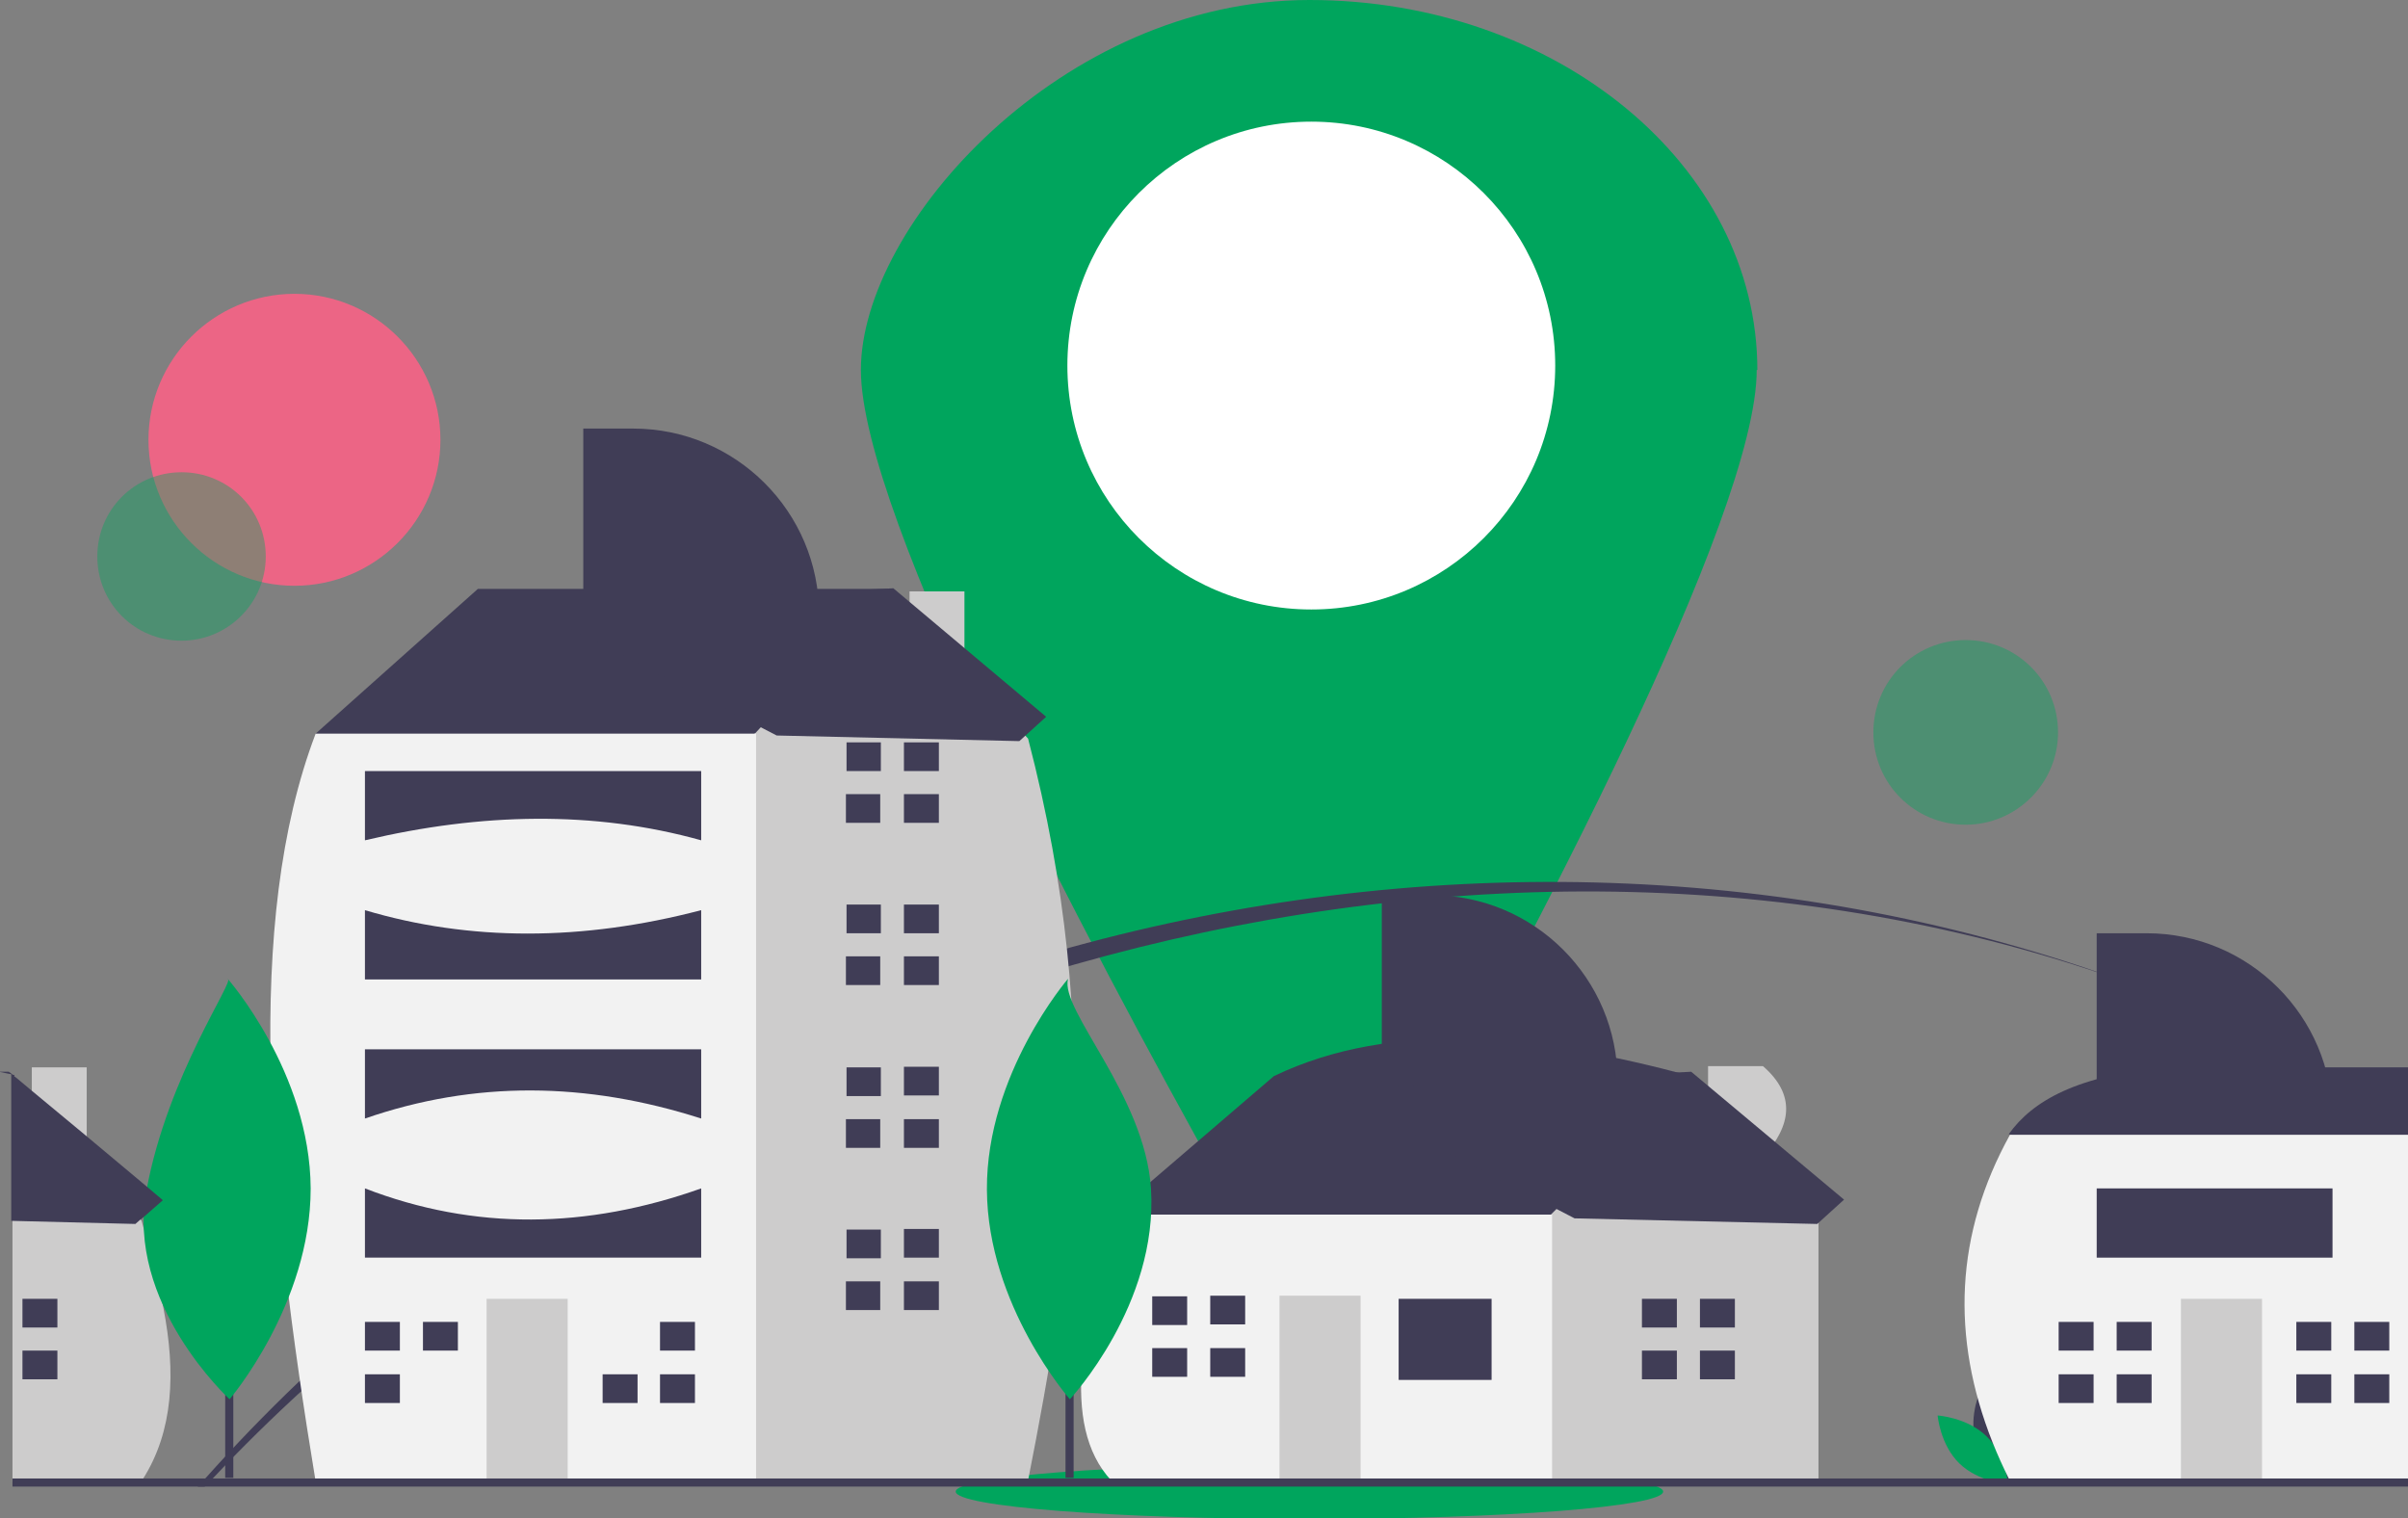 <?xml version="1.0" encoding="UTF-8"?>
<svg id="Ebene_1" xmlns="http://www.w3.org/2000/svg" version="1.1" viewBox="0 0 386 243.4">
  <rect x="0" y="0" width="386" height="243.4" fill="#808080" stroke="none"/>
  <!-- Generator: Adobe Illustrator 29.1.0, SVG Export Plug-In . SVG Version: 2.1.0 Build 142)  -->
  <defs>
    <style>
      .st0 {
        fill: #403d56;
      }

      .st1 {
        fill: #ec6585;
      }

      .st2 {
        fill: #fff;
      }

      .st3 {
        fill: #f2f2f2;
      }

      .st4, .st5 {
        fill: #00a55d;
      }

      .st5 {
        isolation: isolate;
        opacity: .4;
      }

      .st6 {
        fill: #cdcccc;
      }
    </style>
  </defs>
  <path class="st4" d="M281.6,59.3c0,23.4-36.5,92.2-57.5,129.8-4.4,7.9-14.4,10.7-22.3,6.3-2.7-1.5-4.9-3.7-6.3-6.3-21-37.6-57.5-106.5-57.5-129.8S170.3,0,209.9,0s71.8,26.5,71.8,59.3Z"/>
  <path class="st2" d="M210.2,97.7c21.6,0,39.1-17.5,39.1-39.1s-17.5-39.1-39.1-39.1-39.1,17.5-39.1,39.1,17.5,39.1,39.1,39.1Z"/>
  <path class="st1" d="M47.2,93.9c12.9,0,23.4-10.5,23.4-23.4s-10.5-23.4-23.4-23.4-23.4,10.5-23.4,23.4,10.5,23.4,23.4,23.4Z"/>
  <path class="st4" d="M209.9,243.5c31.3,0,56.7-2,56.7-4.4s-25.4-4.4-56.7-4.4-56.7,2-56.7,4.4,25.4,4.4,56.7,4.4Z"/>
  <path class="st5" d="M29.1,102.7c7.4,0,13.5-6,13.5-13.5s-6-13.5-13.5-13.5-13.5,6-13.5,13.5,6,13.5,13.5,13.5Z"/>
  <path class="st0" d="M344.2,158.7c-106-39.8-235.4-1-310.1,78.3-.4.5-.9.9-1.3,1.3h-1.1c.4-.5.8-.9,1.2-1.3,76.2-85.3,203.8-119.3,311.3-78.3Z"/>
  <path class="st0" d="M373.1,171.9c-9.4-5-19.1-9.4-29-13.2,10,3.7,19.6,8.2,29,13.2Z"/>
  <path class="st5" d="M315.1,132.2c8.1,0,14.8-6.6,14.8-14.8s-6.6-14.8-14.8-14.8-14.8,6.6-14.8,14.8,6.6,14.8,14.8,14.8Z"/>
  <path class="st0" d="M316.7,231c1.1,4.2,5.1,6.8,5.1,6.8,0,0,2.1-4.2.9-8.4-1.1-4.2-5.1-6.8-5.1-6.8,0,0-2.1,4.2-.9,8.4Z"/>
  <path class="st4" d="M318.4,230.2c3.1,3,3.5,7.7,3.5,7.7,0,0-4.7-.3-7.8-3.3-3.1-3-3.5-7.7-3.5-7.7,0,0,4.7.3,7.8,3.3Z"/>
  <path class="st0" d="M2.3,172.4v6.5l-.3.3v-6.9c.1,0,.2,0,.3,0Z"/>
  <path class="st6" d="M23,237c0,.1-.2.3-.3.5H2v-64.7l.3-.3,2.8,3.2v-4.6h8.8v14.6l8.8,10h0c.1.4.2.7.3,1.1,1.3,4.2,2.4,8.6,3.2,12.9,2,10.3,1.6,19.7-3.3,27.4Z"/>
  <path class="st0" d="M9.2,208.2H3.6v4.6h5.6v-4.6Z"/>
  <path class="st0" d="M9.2,216.5H3.6v4.6h5.6v-4.6Z"/>
  <path class="st0" d="M181,199.4l-2.8-4.6,26-22.3c19.2-9.2,42.4-6.6,66.9,0v6.5l-24.2,26-27.9,5.6-38.1-11.1h0Z"/>
  <path class="st6" d="M282.6,185.5c4.6-5.1,5.3-10,0-14.6h-8.8v4.6l-2.8-3.2-22.3,22.3-3.7,3.7-4.6,18.6,8.4,20.4h42.7v-41.8l-8.9-10.2h0Z"/>
  <path class="st3" d="M178.2,194.7h70.6v42.7h-70.6c-8.6-9.2-4.1-26.1,0-42.7Z"/>
  <path class="st0" d="M239.1,208.2h-14.9v13h14.9v-13Z"/>
  <path class="st6" d="M218.1,207.7h-13v29.7h13v-29.7Z"/>
  <path class="st0" d="M190.3,212.4v-4.6h-5.6v4.6h5.6Z"/>
  <path class="st0" d="M189.8,216.1h-5.1v4.6h5.6v-4.6h-.5Z"/>
  <path class="st0" d="M199.6,207.7h-5.6v4.6h5.6v-4.6Z"/>
  <path class="st0" d="M199.6,216.1h-5.6v4.6h5.6v-4.6Z"/>
  <path class="st0" d="M268.8,212.8v-4.6h-5.6v4.6h5.6Z"/>
  <path class="st0" d="M268.3,216.5h-5.1v4.6h5.6v-4.6h-.5Z"/>
  <path class="st0" d="M278.1,208.2h-5.6v4.6h5.6v-4.6Z"/>
  <path class="st0" d="M278.1,216.5h-5.6v4.6h5.6v-4.6Z"/>
  <path class="st0" d="M55.2,121.3l-4.6-3.7,26-23.2h66v20.5l-42.7,28.8-44.6-22.3Z"/>
  <path class="st6" d="M154.6,107.4v-12.6h-8.8v3.1l-3.3-3.6-21.4,23.2-8.4,5.6-12.9,94.7,19.5,19.5h45.5c6.9-35,12.5-71,0-118.9l-10.2-11.1h0Z"/>
  <path class="st3" d="M50.6,117.6h70.6v119.9H50.6c-7.7-46.6-11.5-89.7,0-119.9Z"/>
  <path class="st6" d="M91,208.2h-13v29.2h13v-29.2Z"/>
  <path class="st0" d="M64.1,216.5v-4.6h-5.6v4.6h5.6Z"/>
  <path class="st0" d="M63.6,220.3h-5.1v4.6h5.6v-4.6h-.5Z"/>
  <path class="st0" d="M73.4,211.9h-5.6v4.6h5.6v-4.6Z"/>
  <path class="st0" d="M101.7,220.3h-5.1v4.6h5.6v-4.6h-.5Z"/>
  <path class="st0" d="M111.4,211.9h-5.6v4.6h5.6v-4.6Z"/>
  <path class="st0" d="M111.4,220.3h-5.6v4.6h5.6v-4.6Z"/>
  <path class="st0" d="M141.2,123.6v-4.6h-5.5v4.6h5.5Z"/>
  <path class="st0" d="M140.7,127.3h-5.1v4.6h5.5v-4.6h-.5Z"/>
  <path class="st0" d="M150.5,119h-5.6v4.6h5.6v-4.6Z"/>
  <path class="st0" d="M150.5,127.3h-5.6v4.6h5.6v-4.6Z"/>
  <path class="st0" d="M141.2,149.6v-4.6h-5.5v4.6h5.5Z"/>
  <path class="st0" d="M140.7,153.3h-5.1v4.6h5.5v-4.6h-.5Z"/>
  <path class="st0" d="M150.5,145h-5.6v4.6h5.6v-4.6Z"/>
  <path class="st0" d="M150.5,153.3h-5.6v4.6h5.6v-4.6Z"/>
  <path class="st0" d="M141.2,175.7v-4.6h-5.5v4.6h5.5Z"/>
  <path class="st0" d="M140.7,179.4h-5.1v4.6h5.5v-4.6h-.5Z"/>
  <path class="st0" d="M150.5,171h-5.6v4.6h5.6v-4.6Z"/>
  <path class="st0" d="M150.5,179.4h-5.6v4.6h5.6v-4.6Z"/>
  <path class="st0" d="M141.2,201.7v-4.6h-5.5v4.6h5.5Z"/>
  <path class="st0" d="M140.7,205.4h-5.1v4.6h5.5v-4.6h-.5Z"/>
  <path class="st0" d="M150.5,197h-5.6v4.6h5.6v-4.6Z"/>
  <path class="st0" d="M150.5,205.4h-5.6v4.6h5.6v-4.6Z"/>
  <path class="st0" d="M58.5,123.6h53.9v11.1c-17.2-4.8-35.3-4.4-53.9,0v-11.1Z"/>
  <path class="st0" d="M58.5,145.9c16.8,5,34.8,5,53.9,0v11.1h-53.9v-11.1Z"/>
  <path class="st0" d="M58.5,168.2h53.9v11.1c-18.4-5.9-36.3-6.1-53.9,0v-11.1Z"/>
  <path class="st0" d="M58.5,190.5c17.6,6.8,35.6,6.5,53.9,0v11.1h-53.9v-11.1Z"/>
  <path class="st0" d="M348.1,171.1h37.9v18.3l-3.4,1.1-11.3,3.5-17.7-4.1-17.7-4.1-9.3-2.2-4.6-1.8c3.8-5.3,10.9-9.5,26-10.8h0Z"/>
  <path class="st3" d="M386,181.9v55.5h-63.9v-.2c-1-2-1.9-4-2.7-6-6.7-16.9-6-33.4,2.8-49.3h63.9,0Z"/>
  <path class="st6" d="M362.6,208.2h-13v29.2h13v-29.2Z"/>
  <path class="st0" d="M335.6,216.5v-4.6h-5.6v4.6h5.6Z"/>
  <path class="st0" d="M335.1,220.3h-5.1v4.6h5.6v-4.6h-.5Z"/>
  <path class="st0" d="M344.9,211.9h-5.6v4.6h5.6v-4.6Z"/>
  <path class="st0" d="M344.9,220.3h-5.6v4.6h5.6v-4.6Z"/>
  <path class="st0" d="M373.7,216.5v-4.6h-5.6v4.6h5.6Z"/>
  <path class="st0" d="M373.2,220.3h-5.1v4.6h5.6v-4.6h-.5Z"/>
  <path class="st0" d="M383,211.9h-5.6v4.6h5.6v-4.6Z"/>
  <path class="st0" d="M383,220.3h-5.6v4.6h5.6v-4.6Z"/>
  <path class="st0" d="M336.1,149.6h8c16.4,0,29.8,13.3,29.8,29.8h-37.8v-29.8Z"/>
  <path class="st0" d="M93.5,68.7h8c16.4,0,29.8,13.3,29.8,29.8h-37.8v-29.8Z"/>
  <path class="st0" d="M221.5,143.5h8c16.4,0,29.8,13.3,29.8,29.8h-37.8v-29.8Z"/>
  <path class="st0" d="M373.9,190.5h-37.8v11.1h37.8v-11.1Z"/>
  <path class="st0" d="M386,237H2v1.3h384v-1.3Z"/>
  <path class="st0" d="M37.4,183.7h-1.3v53.2h1.3v-53.2Z"/>
  <path class="st4" d="M49.8,190.5c0,18.6-13,33.8-13,33.8,0,0-16.8-15.4-13.3-33.6,3.4-18.4,14.3-33.7,13-33.8,0,0,13.2,15,13.3,33.6Z"/>
  <path class="st0" d="M172.1,183.7h-1.3v53.2h1.3v-53.2Z"/>
  <path class="st4" d="M184.5,190.5c1.2,18.6-13,33.8-13,33.8,0,0-13.2-15-13.3-33.6-.1-18.6,13-33.8,13-33.8-1.3,5.1,12.3,18.6,13.3,33.6Z"/>
  <path class="st0" d="M84.6,97.2l58.6-2.9,24.5,20.6-4.3,3.9-38.9-.9-39.9-20.7Z"/>
  <path class="st0" d="M26.1,192.4l-3.2,2.8-.4.3-.8.7-19.9-.5v-23.5c-.7-.1-1.3-.3-2-.4h1.6c0,0,.3.2.3.2l3.1,2.6,8.8,7.3,9.8,8.2,2.6,2.2h0Z"/>
  <path class="st0" d="M212.6,174.7l58.5-2.9,24.5,20.5-4.3,3.9-38.9-.9-39.9-20.7Z"/>
</svg>